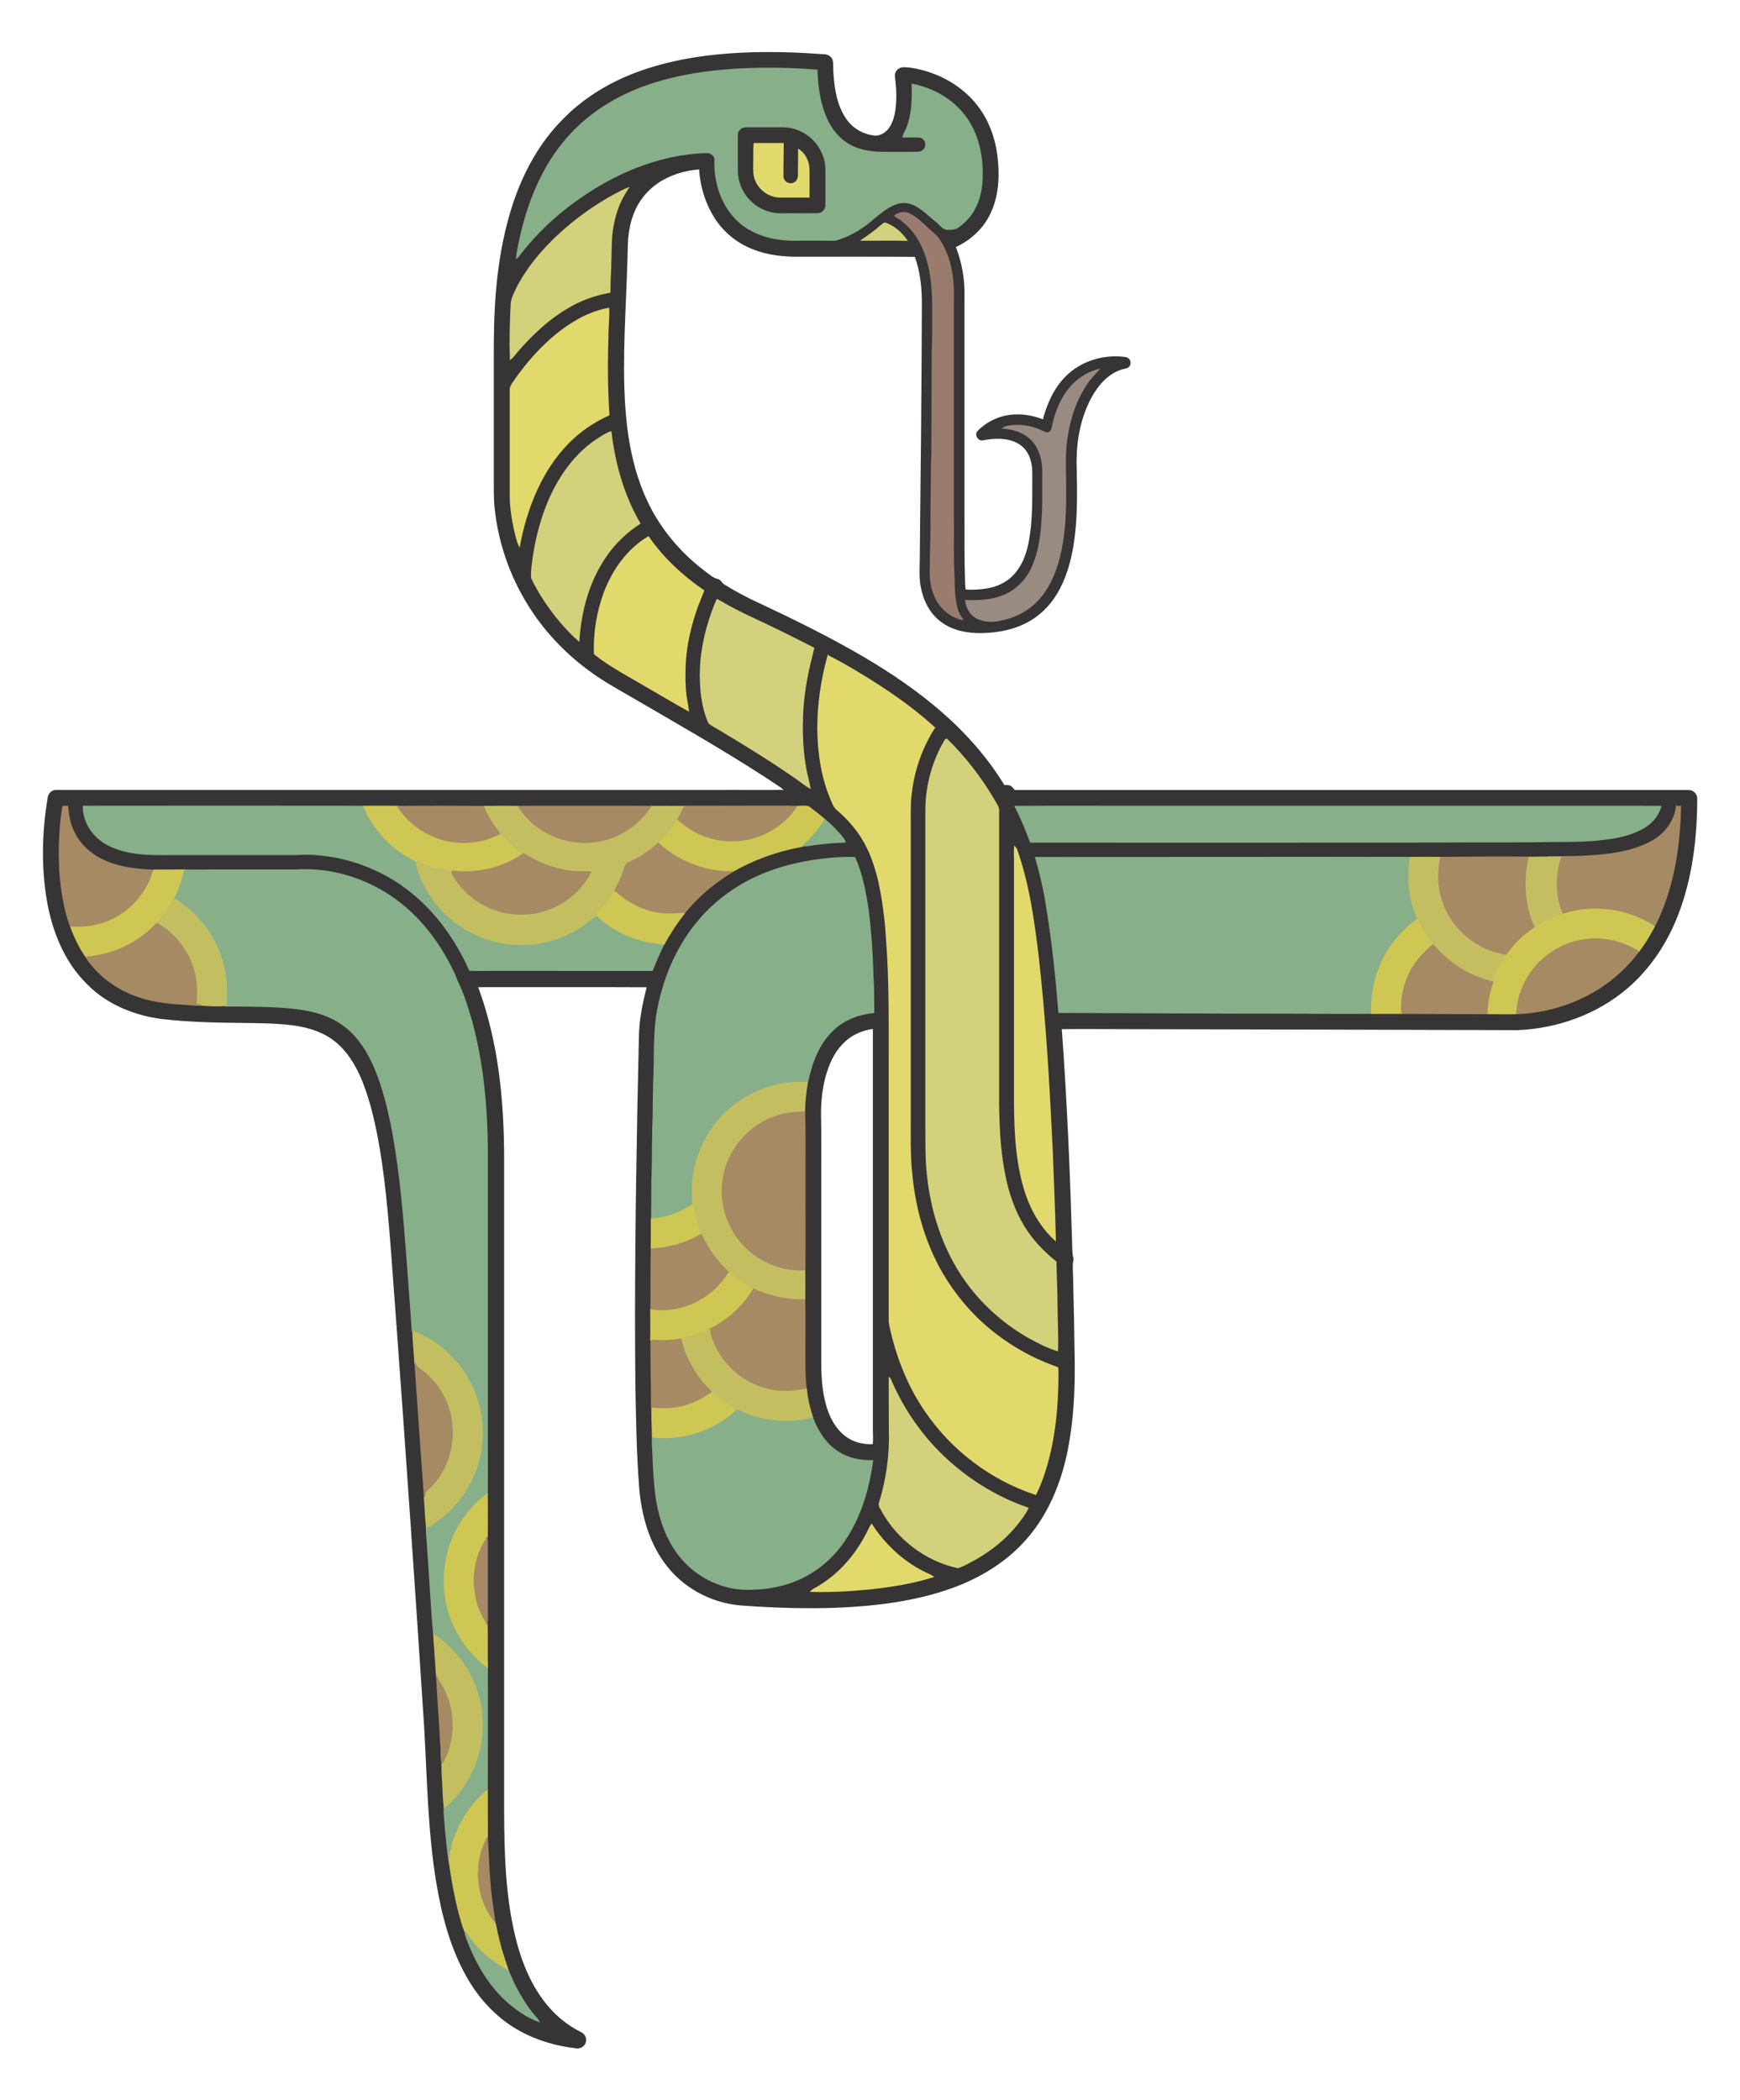 <svg xmlns="http://www.w3.org/2000/svg" version="1.1" id="Layer_1" x="0" y="0" viewBox="0 0 1395.8 1684.5" xml:space="preserve"><style>.st0{fill:#373435;stroke:#373435}.st1{fill:#87af89;stroke:#87af89}.st2{fill:#e1d96c;stroke:#e1d96c}.st3{fill:#d3d17b;stroke:#d3d17b}.st6{fill:#a68a63;stroke:#a68a63}.st7{fill:#cfc753;stroke:#cfc753}.st8{fill:#c3bf61;stroke:#c3bf61}</style><path class="st0" d="M514.2 57.2c28.7-10.1 59.3-13.9 89.6-14.8 18.9-.5 37.9.2 56.8 1.6 2.9-.1 6.1 1.5 6.9 4.5.7 3.5.2 7 .6 10.5.8 12.6 2.9 25.6 10.1 36.3 4.9 7.4 12.9 12.4 21.7 13.7 4.1 1 8.4-.8 11.4-3.5 4-3.8 5.9-9.2 7-14.5 1.8-9.7 1.4-19.6.1-29.4-.4-2.5.9-5.1 3-6.3 2.7-1.5 5.9-.7 8.9-.5 21.9 3.2 43 14.9 55.7 33.3 8.4 12.1 12.9 26.7 14.1 41.4 1.3 14.9 0 30.5-7.2 43.9-5.8 11-15.6 19.4-26.7 24.5 4.9 12.7 7.4 26.4 7 40.1v178.2c0 16.1-.1 32.1.4 48.2.2 3 0 6 .7 9 11.6.5 24.1-.5 33.9-7.4 9.9-6.9 15-18.7 17.3-30.2 3.6-18 3-36.5 3.1-54.8.1-6.7-.9-13.8-4.8-19.4-3.3-4.9-8.8-7.9-14.5-9.2-6.9-1.6-14-1-20.9.3-3.5.8-6.3-4-3.9-6.6 7.8-8.1 18.8-12.9 30-13.2 7.7-.3 15.3 1.3 22.4 4.1 3.4-12.5 8.6-24.9 17.8-34.2 12.2-12.8 30.9-18.4 48.3-15.9 2.7.4 4.3 3.7 3 6.1-1.4 2.5-4.6 2.2-6.9 3.1-10.9 3.6-18.7 12.9-24 22.6-9.3 17.2-12.6 37.2-11.9 56.6.4 18.7.7 37.5-1.7 56.2-1.8 13.9-5.1 27.8-11.6 40.3-5.3 10.2-13 19.2-22.9 25.2-11.6 7.2-25.5 10-39 10.3-11.7.3-24.1-2-33.5-9.4-8.8-6.8-13.8-17.5-15.6-28.4-1.1-6.4-.7-13-.6-19.4.7-68.3 1.5-136.5 1.7-204.8.1-13.4-1.1-27.2-5.8-39.8-30.9-.2-61.9-.1-92.8-.1-12.7.2-25.6-1.2-37.5-6-11.8-4.6-22.1-12.7-29.2-23.2-8.1-12-12.6-26.3-13.4-40.8-11.9.7-23.9 4.4-33.8 11.1-8.8 5.9-15.6 14.5-19.5 24.4-3.3 8.3-4.7 17.4-4.9 26.3-.7 37.6-3.8 75.2-2.8 112.8.9 30.7 4.8 62.1 17.7 90.3 10.3 22.9 26.9 42.8 46.9 58 3.4 2.4 6.5 5.7 10.8 6.6 2.3.6 3.1 3.2 5 4.3 9 5.6 18.4 10.6 28.1 15 28.5 13.4 56.8 27.3 83.9 43.2 21.9 12.9 43.1 27.3 62.3 44 19.5 17 36.9 36.6 50.4 58.8 1.7 0 3.5-.2 5.1.6 1.4.8 2.3 2.2 3.3 3.4h540.4c3.6-.3 7 2.8 6.8 6.5-.1 31.2-3.8 62.9-15 92.2-8.6 22.6-22.2 43.5-40.6 59.3-24.4 21-56.4 32.4-88.4 33.6-104.4-.3-208.9-.6-313.3-.8-17.5 0-35-.2-52.5 0 4.2 56.8 6.6 113.6 8.3 170.5.2 4.8-.1 9.7 1.2 14.4-1.1 4.7-.5 9.6-.4 14.4.6 22.5 1 45 1.3 67.5.3 23.7-.9 47.6-5.5 71-5.2 26.2-15.6 51.9-33.5 72-15.9 18-37.1 30.8-59.6 38.8-29.5 10.5-60.9 14.2-92 15.5-24.4.9-48.9.1-73.3-1.6-23.8-1-47.1-12.4-61.9-31.1-14.4-17.9-20.8-40.9-22.6-63.5-2.1-27.2-2.5-54.4-3-81.6-.8-74.5.2-149 1.6-223.5l1.2-55.3c.1-13.9 2.9-27.7 6.4-41.1-38.1-.2-76.2 0-114.3-.1-7.4.1-14.8-.1-22.2.1 16.4 44 21 91.5 21 138.1v522.4c.1 34.2 1 68.7 9.1 102.1 5.3 21.6 14.2 43.1 29.8 59.4 6.7 7 14.5 12.8 23.2 17.1 3.4 1.5 4.8 6.1 2.7 9.2-1.4 2.2-4.1 3.2-6.7 2.8-15.2-1.8-30.2-6-43.6-13.2-18.3-9.7-33-25.2-43.2-43-13.6-23.7-20.5-50.5-24.9-77.2-6.7-41.2-7.2-83-9.6-124.6-7.1-108.8-14.5-217.6-22.5-326.3-2.6-33-4.5-66.1-8-99.1-1.9-17.8-4.3-35.5-7.9-53-3-14.3-6.7-28.6-12.5-42.1-4.7-10.7-11.1-21.1-20.3-28.6-9.1-7.5-20.7-11.4-32.2-13.1-14.8-2.2-29.8-2.1-44.7-2.3-20.8-.2-41.7-.7-62.5-3.1-22.2-2.8-44.1-11.7-59.9-27.8-18.2-17.9-27.7-42-32-66.1-4.7-27.3-4.1-55.5.5-82.8.2-3.4 3.2-6.4 6.7-6.1h533.2c17.1-.1 34.3.2 51.4-.1-4.7-4-10.1-7-15.1-10.5-35.6-23.1-72.5-44-109.2-65.4-10.5-6.1-21.3-12-31.1-19.2-20.4-14.6-38-33.1-51.1-54.5-14.3-23.2-23.4-49.6-26.2-76.7-.9-7.9-.6-15.9-.7-23.8v-71.1c.1-18-.2-35.9.3-53.9 1-32.1 4.9-64.4 14.9-95 8.3-25.3 21.4-49.3 40.3-68.2 17.2-17.6 39-30.4 62.1-38.5m-.2 13.4c-22.4 8.5-43.2 22-59 40.2-19.2 22-30.7 49.7-37.1 77.8-1.3 6-2.8 11.9-3.3 18 3.1-2.9 5.2-6.6 8.1-9.7 16.4-19.5 36.5-35.7 58.4-48.6 25.9-15.1 55.2-25.2 85.3-26.2 3.4-.3 7.3 2.1 7.3 5.7-.8 18.7 5.8 38.4 20.3 50.8 11.4 9.7 26.7 13.5 41.4 13.8h32.4c3.6.2 6.8-1.5 10.1-2.7 7.6-3.2 14.6-7.6 20.9-12.9 4.7-3.9 9.5-7.9 14.8-11.1 3.8-2.2 8-3.8 12.5-3.5 4.8.2 9.1 2.5 12.9 5.2 4.4 3.2 8.2 7.1 12.6 10.4 2.7 2 4.6 5.6 8.3 5.9 3 .1 6.3.1 8.8-1.8 3.9-2.7 7.4-6.1 10.2-9.9 7-9.6 9.4-21.7 9-33.4.3-19-5.7-38.8-19.6-52.3-9.8-9.8-22.8-16.2-36.4-18.8.3 11.7.1 23.7-4.2 34.8-.9 2.5-2.6 4.7-3.2 7.3 4.3.1 8.6-.2 13 .1 2.9.2 5.4 3 5.3 5.9.3 3.4-2.7 6.3-6 6.4-7.4.2-14.9 0-22.3.1-9.8.1-19.9-.1-29-4.1-9.7-4-17.2-12.1-21.7-21.5-6-12.5-8-26.6-8.4-40.4-14.8-1.2-29.6-1.7-44.4-1.5-32.8.7-66.1 4.3-97 16m-20.9 85.5c-12.2 6.6-23.7 14.4-34.4 23.1-17.1 14.1-32.7 30.6-43.2 50.2-2.3 4.8-5.2 9.7-5.4 15.2-.7 14.4-1.1 28.9-.6 43.4 1.9-1.4 3.2-3.4 4.7-5.2 12.5-14.9 27.1-28.3 44.2-37.7 9.5-5.4 20.1-8.7 30.8-10.8 0-6.2.3-12.5.6-18.7.3-8.8.2-17.5.8-26.3.9-8.8 2.7-17.6 6.3-25.8 1.8-4.4 4.4-8.5 6.9-12.6-3.7 1.4-7.2 3.4-10.7 5.2m224.7 17.1c10.3 5.7 18.1 15.2 22.6 26 6.9 16 7.9 33.8 7.8 51.1 0 10.5.1 21.1-.4 31.6 0 27.3-.4 54.6-.3 82-.6 10.3-.4 20.6-.5 30.9-.2 9.3-.1 18.7-.2 28 .1 10.5-.7 21.1-.5 31.6-.4 7.8.2 15.8 3.3 23 3.8 9.5 12.3 17.3 22.3 19.5-1.5-2.9-3.5-5.6-4.3-8.8-2.3-8.4-2.4-17.2-2.5-25.8-.9-15.8-.3-31.6-.5-47.4V238.8c.4-15.8-2.2-32.4-10.9-45.9-2.3-3.8-6.1-6.4-9.2-9.4-4.8-4.4-9.4-9.2-15.4-12-3.6-1.8-8.2-1-11.3 1.7m-10.9 7.7c-4.8 4.3-10.1 8-15.5 11.6 12 .1 23.9-.1 35.9.1-4.2-5.9-9.9-10.9-16.6-13.5-1.6-.7-2.6 1.1-3.8 1.8m-242 74.9c-20.6 11.3-37.2 28.7-50.7 47.7-1.6 2.8-4.3 5.2-4.8 8.5-.1 27.8 0 55.6 0 83.4-.1 9.5 1.1 19 3.1 28.3 1.2 4.8 1.9 9.8 4.1 14.3 5.7-30.2 17.5-60.4 39.3-82.6 9.3-9.4 20.4-17 32.5-22.4-1.4-20.8-1.5-41.7-.8-62.5-.1-7.6 1-15.3.6-22.9-8.2 1.3-16 4.3-23.3 8.2m392.3 56.7c-7 8.8-10.9 19.7-13.2 30.6-.3 1.5-1 2.9-2.4 3.6-1.7 1.2-3.6 0-5.2-.7-7.5-3.7-16-5.4-24.4-4.6-2.5.3-5.2.5-7.3 1.9 7.3.5 14.8 2.5 20.5 7.3 8.8 7 11.6 19 11.3 29.7-.2 10.8.3 21.7-.4 32.5-.7 14.9-2.4 30.1-8.9 43.7-4.8 9.9-13.3 18-23.7 21.7-9.2 3.5-19.2 3.8-28.9 3.5.6 5.4 3.4 10.5 8 13.5 5.7 3 12.5 3.7 18.7 2.3 11.4-1.9 22.4-7.2 30.4-15.6 8.4-8.6 13.6-19.8 16.9-31.2 5-17.7 6-36.3 6.1-54.6.2-15.3-1.4-30.8 1.2-46 2.3-15 7.1-29.8 15.8-42.4 2.7-4.2 6.2-7.6 9.5-11.3-9.5 2.5-18 8.3-24 16.1m-375.6 38.3c-9.6 5.9-17.9 13.7-24.8 22.6-16.4 21.2-24.9 47.4-29 73.7-.6 5.5-1.7 11-1.3 16.5 3.1 6.9 7.1 13.3 11.2 19.6 7.6 11.2 16.4 21.8 26.6 30.8 1.6-24 8-48.2 21.9-68 7.2-10.4 16.5-19.2 27-26.1-13.1-22.4-20.1-47.8-23.2-73.4-3 .9-5.7 2.6-8.4 4.3m3.2 124.6c-5.8 15.7-8.5 32.5-7.9 49.2 12.9 10.3 27.6 17.8 41.8 26.2 11.2 6.4 22.2 13.1 33.5 19.3-.3-2.7-.8-5.3-1.3-7.9-1.4-7.4-1.5-14.9-1.5-22.4-.1-17 3.4-33.8 8.8-49.8 1.8-5.5 4.2-10.7 6.2-16.1-17-11.8-32.5-26.1-44.3-43.1-16.6 9.9-28.5 26.6-35.3 44.6m90.4 5.6c-8.6 20.3-14.1 42.3-13.4 64.5.5 11.7 2 23.6 6.8 34.3 3.3 2.6 7.1 4.3 10.6 6.6 19.7 11.7 39.2 23.8 58 36.9 4.2 2.8 8 6.1 12.4 8.6-1-5.9-2.9-11.5-3.7-17.4-2.6-14.7-2.8-29.7-2.1-44.5.5-8.9 1.9-17.8 3.4-26.7 1.3-7.9 3.6-15.7 5.4-23.5-9.2-4.8-18.5-9.4-27.9-14-12.4-6.1-25.1-11.6-37.3-18.1-4.1-2.1-8-4.6-12.2-6.7m89.1 45.1c-5.3 18.9-8.2 38.5-8.3 58.2.2 19.1 2.9 38.4 10.3 56.1 1.5 3.2 2.5 6.8 5.3 9.1 7.3 6.4 14 13.5 19.2 21.7 6.8 10.6 11 22.6 13.9 34.7 3.4 15.3 5.4 31 6.4 46.6 2.8 34.9 2.1 69.9 2.2 104.9v201.9c.4 4.5 1.7 8.9 2.7 13.4 5.3 21 14 41.3 26.3 59.2 21.1 31 52.7 55 88.4 66.7 6-12.3 9.8-25.5 12.6-38.8 4-19.8 5.3-40.1 5.2-60.2-.1-1 .3-2.7-1.1-2.9-23.9-8.3-45.8-22-64-39.6-14.3-14-26.1-30.6-34.6-48.8-9.8-20.8-15.4-43.4-17.5-66.2-1.8-15.5-1.2-31.1-1.3-46.6V659.8c0-8.5-.1-17 1.1-25.5 2.3-17.9 8.6-35.4 18.4-50.6-16.8-15.2-35.5-28.3-54.7-40.2-10-6-20-12.1-30.5-17.4m93.4 68.5c-9.5 16.2-14.6 34.9-14.9 53.7v250.8c.1 14.8-.4 29.8 1.4 44.5 3.5 32.3 14.7 64.2 35 89.8 12.6 16 28.4 29.4 46 39.4 7.4 4 15 8.1 23.1 10.5.3-12.8-.4-25.6-.5-38.4 0-10.9-.7-21.8-.8-32.7-8.7-7.1-16.7-15.1-23.1-24.4-7.9-11.5-13.1-24.7-16.4-38.2-6.1-25.5-6.7-51.8-6.5-77.9v-222c-.2-3.3-2.7-5.8-4-8.6-10.2-17.5-22.7-33.5-37.1-47.7-.9-1.1-1.7.5-2.2 1.2M50.5 646.9c-2.8 17.1-3.3 34.4-2.5 51.7 1.2 15.4 3.5 30.9 9 45.4 3.1 8.4 7 16.5 12.2 23.9 10.1 15.3 25.9 26.5 43.3 32 12.3 4.1 25.2 5.1 38 5.9 3.5.2 7.1.8 10.7.4 6.7.5 13.4.9 20.1.4v.6c7.2 0 14.4 0 21.6.1 17.3.5 34.8.6 51.6 5.2 11.8 3.2 22.7 9.6 30.8 18.8 8.3 9.3 13.9 20.5 18.2 32.1 5.5 14.9 9.1 30.5 12 46.1 6.1 33.7 8.8 67.9 11.4 102 1.3 18.8 2.9 37.6 4.1 56.5l.4.2c0 8.6 1.3 17.2 1.6 25.8 2.5 35.7 5 71.5 7.6 107.2.6 8.1 1 16.3 1.7 24.4 0 5.5.8 11 1 16.5 1.8 23.2 2.8 46.4 4.9 69.6-.1 5.6.8 11.1.9 16.6.6 5.5.6 11 1.2 16.4.9 17.8 2.5 35.7 3.2 53.5.8 5.5-.1 11.1 1.1 16.5-.1 5.9.3 11.9.7 17.8.2 5.8.5 11.6 1.2 17.4-.3 5.7.6 11.4 1 17.1.9 9.3 1.6 18.7 3.2 28 1.7 13.4 4.2 26.8 7.7 39.9 1.5 5.1 2.6 10.4 4.9 15.2.4 2.9 1.6 5.6 2.6 8.3 6.7 17 16.1 33.3 29.6 45.8 7.9 7.1 16.8 13.6 26.8 17.3-1.2-2-2.8-3.6-4.3-5.4-5.5-6.7-10.2-14-14.1-21.8-2.4-4.3-3.9-9-6.2-13.3-2.7-8-5.5-16-7.4-24.2-1.5-5.2-2.1-10.6-3.6-15.7-.2-4.3-1.3-8.5-1.7-12.7-2.7-18.1-3.1-36.3-4.1-54.5 0-12.4-.1-24.9-.1-37.3.1-33 0-66 .1-99-.2-11.6.1-23.3-.2-34.9.5-3.2.3-6.5.3-9.7v-46c-.1-4.6.3-9.3-.3-13.9.1-11.5.1-22.9 0-34.4.2-13.1 0-26.2.1-39.4V922.9c-.3-34.4-3.4-69.1-12.3-102.5-3.2-11.5-6.7-23.1-12.1-33.8-1.4-4.5-3.7-8.7-5.9-12.9-10.4-20.1-24.8-38.3-43.1-51.7-22.9-16.8-51.7-25.9-80.2-24-29.7.1-59.4-.1-89.1.1-8.3.1-16.6 0-24.9.1-12.3-.6-24.9-1.8-36.5-6.3-12-4.5-22.8-13.3-28.1-25.2-3-6.2-4-13-4.6-19.7-1.1-.2-2.3-.2-3.5-.1m16.4-.1c-.2 13.7 9.3 26.2 21.6 31.7 14.5 6.9 31 7.1 46.7 6.9h102.1c7.1-.5 14.2-.4 21.3.5 25.5 2.8 50.2 12.9 70.3 28.8 21.1 16.6 37 39.1 47.9 63.5 7.6.3 15.2 0 22.8.1h123.6c2.9-7.2 5.9-14.3 9.4-21.2 4.6-8.6 9.9-16.7 16-24.3 4-4.5 7.8-9.1 12.2-13.2 8-7.8 17-14.3 26.4-20.2 16.9-9.8 35.5-16.5 54.7-20.1.8-.3 1.9-.2 2.6-.8 3.3.1 6.5-.7 9.8-1.1 7.8-1 15.7-1.8 23.6-1.9-.9-2.6-3-4.5-4.7-6.7-3.6-3.9-7.3-7.9-11.5-11.1-4.2-3.7-8.5-7-13-10.3-2.8-1-5.9-.4-8.8-.3-9.4-.3-18.8-.1-28.2-.2-20.8 0-41.7-.1-62.5.1-9.1 0-18.2-.1-27.3 0-18.7-.2-37.4 0-56.1-.1-16.6.1-33.1-.1-49.7.1-9.1-.1-18.2-.1-27.3 0-23.2-.1-46.5-.2-69.7 0-9.1-.1-18.2-.1-27.3 0-74.9-.3-149.9-.2-224.9-.2m747.5.1c4.8 9.2 8.6 18.8 12.3 28.4H1111c22.8-.1 45.5.1 68.3-.2 22.5-.1 45 .2 67.5-.3 12.7 0 25.5 0 38.1-1.5 11.2-1.3 22.7-3.4 32.7-8.9 6.8-3.7 12.5-9.9 14.6-17.6-21.8-.2-43.5 0-65.3-.1H924.2c-36.6.2-73.2-.1-109.8.2m530.5.1c-1.5 12.4-10.1 23.1-21 28.8-15.8 8.3-33.9 10.2-51.4 11.1-10.5.9-21 .1-31.5.8-4.8 0-9.5-.1-14.3.1-23.7-.2-47.3-.1-71 .2-8.2-.1-16.3-.1-24.5 0-31.9-.1-63.8 0-95.6 0-68.3 0-136.5-.1-204.8.1 4 13.7 7.1 27.6 9.3 41.6 4.4 27.3 7.3 54.9 9.5 82.5 61 .2 122 .6 183.1.6 22.5 0 45.1.3 67.6.1 8.1-.1 16.2.1 24.2 0 22.7.1 45.5.1 68.3.2 7.9 0 15.9.2 23.8 0 14.9-.3 29.8-3.6 43.7-9 21.3-8.2 40.4-22.3 54-40.7 4.8-6.3 9-13.1 12.6-20.1 1.4-2.4 2.5-5 3.7-7.5 12.4-27.8 16.9-58.6 17.4-88.8-1-.1-2.1-.1-3.1 0M814 679.4c-.3 2.8-.2 5.6-.2 8.4v166.7c.2 25.6-.9 51.3 3 76.7 2.3 14.7 6 29.4 13.3 42.5 4.4 7.7 9.8 14.9 16.3 20.9-.5-24-1.6-48-2.5-72-2.4-52.1-5.4-104.1-11.3-155.9-3.5-28.8-7.5-57.7-17.2-85.2-.1-.8-.6-1.6-1.4-2.1m-149.2 9.3c-16.9 1.6-33.7 5.1-49.5 11.4-20.1 7.7-38.5 20.1-52.8 36.3-18.2 20.4-29.6 46.3-34.7 73-3.5 17.5-2.6 35.4-3.1 53.2-.6 7.9-.3 15.8-.6 23.7.1 8.9-.7 17.7-.5 26.6-.3 11.2 0 22.5-.6 33.7 0 10.5-.2 21-.2 31.5 0 8-.1 16-.1 23.9-.5 16.3 0 32.6-.3 48.9-.2 8.1.1 16.1-.1 24.2l.5.1c-.5 3.1-.3 6.2-.3 9.4 0 8.6-.1 17.3.3 25.9.2 7.6-.1 15.3.4 22.9 0 6.8.4 13.6.5 20.3-.2 6.9.7 13.8.7 20.7.8 12.5 1.3 25 4.3 37.2 3.2 13.9 9 27.5 18.4 38.4 13.7 16.2 35 25.9 56.2 24.8 10.2-.2 20.4-1.8 30.1-5 17.9-5.8 33.5-18 44-33.6 13.1-19 19.8-41.7 22.8-64.4-10 .3-20.2-1.9-28.5-7.6-9.4-6.2-15.5-16.2-19.5-26.5-2.5-7.5-4.4-15.3-5.2-23.2-.7-6.8-1.2-13.7-1.1-20.6-.1-17 .2-34-.1-51 .1-8.1.1-16.2 0-24.2.3-24.5 0-49 .1-73.5-.1-17.7.3-35.4-.3-53.1.1-8 .9-15.9 2.3-23.7 3.2-15.4 8.8-31.1 20.5-42.1 8.7-8.6 20.6-13 32.6-14.1 0-9.8 0-19.6-.6-29.3-.4-17.3-1.6-34.6-3.7-51.8-2-14.7-4.8-29.5-10.9-43.1-7.2-.4-14.1 0-21 .7m20 141.2c-9.1 5.1-15.7 13.9-19.6 23.5-5.2 12.6-7.1 26.4-7.1 39.9.4 15.8.1 31.6.2 47.4v153.8c.1 13.1 1.2 26.4 5.9 38.7 3.2 8.4 8.5 16.3 16.3 21 6 3.7 13.2 5 20.1 4.7.4-4 .2-8 .1-12V824.8c-5.5.6-11 2.4-15.9 5.1m28.6 275.4v41c.7 20-2 40.1-7.9 59.2-.8 2.2 1 4.2 1.8 6.2 12.6 23 35.4 40.3 61.1 45.8 5.2-1.8 10-4.6 14.8-7.3 12.4-7.2 23.7-16.4 32.7-27.6 3-4.1 6.6-8 8.5-12.8-26.9-9.3-51.4-25.1-71.5-45.2-15.7-15.9-28.4-34.7-37.5-55.1-.6-1.5-.8-3.2-2-4.2M694.9 1231c-8.7 16.5-21.3 31.2-37.2 41-2.2 1.6-5 2.4-6.9 4.4 15.8.4 31.7-.6 47.5-2 16.9-1.9 33.9-4.5 50.2-9.7-2.4-1.6-5.2-2.5-7.7-3.9-17-8.6-31.2-22-41.5-37.9-1.8 2.5-2.8 5.4-4.4 8.1z"/><path class="st1" d="M514 70.6c30.8-11.7 64.1-15.3 96.9-15.8 14.8-.2 29.6.4 44.4 1.5.4 13.8 2.4 27.8 8.4 40.4 4.4 9.4 12 17.5 21.7 21.5 9.1 4 19.2 4.2 29 4.1 7.4-.1 14.9.1 22.3-.1 3.3-.1 6.3-3.1 6-6.4.1-2.9-2.3-5.7-5.3-5.9-4.3-.3-8.6 0-13-.1.6-2.6 2.3-4.8 3.2-7.3 4.3-11.1 4.5-23.1 4.2-34.8 13.6 2.6 26.6 9 36.4 18.8 13.9 13.5 19.8 33.3 19.6 52.3.4 11.6-2.1 23.8-9 33.4-2.8 3.9-6.3 7.2-10.2 9.9-2.5 1.8-5.8 1.9-8.8 1.8-3.7-.3-5.6-3.9-8.3-5.9-4.3-3.3-8.1-7.2-12.6-10.4-3.8-2.7-8.1-5.1-12.9-5.2-4.4-.3-8.7 1.4-12.5 3.5-5.3 3.1-10.1 7.1-14.8 11.1-6.3 5.3-13.3 9.8-20.9 12.9-3.3 1.2-6.5 2.9-10.1 2.7-10.8-.1-21.6 0-32.4 0-14.7-.3-29.9-4.1-41.4-13.8-14.5-12.3-21.1-32.1-20.3-50.8 0-3.7-3.9-6-7.3-5.7-30.1 1-59.4 11-85.3 26.2-21.9 12.9-42 29.1-58.4 48.6-2.9 3.1-5 6.8-8.1 9.7.5-6.1 2.1-12.1 3.3-18 6.5-28.2 17.9-55.9 37.1-77.8 15.9-18.4 36.7-31.8 59.1-40.4m82.1 32.4c-2.3.9-4 3.1-3.9 5.6-.1 9.6 0 19.2 0 28.7.1 12.3 7.6 24.1 18.6 29.6 5.1 2.7 11 3.8 16.7 3.7 9.3-.1 18.7.1 28-.1 3.2.1 6-2.7 5.9-5.9.1-9.6 0-19.2 0-28.7 0-13.3-8.9-25.9-21.2-30.8-4.3-1.8-8.9-2.6-13.6-2.5H600c-1.2.1-2.6 0-3.9.4z"/><path class="st0" d="M596.1 103c1.3-.4 2.7-.4 4.1-.4h26.6c4.6-.1 9.3.7 13.6 2.5 12.3 4.9 21.2 17.5 21.2 30.8 0 9.6.1 19.2 0 28.7.1 3.2-2.8 6-5.9 5.9-9.3.1-18.7 0-28 .1-5.8.1-11.6-1-16.7-3.7-11-5.5-18.5-17.3-18.6-29.6 0-9.6-.1-19.2 0-28.7-.3-2.5 1.4-4.7 3.7-5.6m8.9 12.2c-.4 5.7-.1 11.4-.2 17.2 0 4-.3 8.2 1.4 12 3 8 11.2 13.9 19.9 13.7H649c.1-7.1 0-14.3 0-21.4 0-6.3-2.9-13-8.2-16.5-.1 6.5-.1 13-.1 19.4.2 2.7-.6 5.7-3.2 7.1-3.7 2.4-9.4-.4-9.4-4.9-.1-8.8.2-17.7.2-26.5-7.9-.1-15.6-.1-23.3-.1z"/><path class="st2" d="M605 115.2h23.2c0 8.8-.3 17.7-.2 26.5.1 4.5 5.7 7.3 9.4 4.9 2.6-1.3 3.3-4.4 3.2-7.1.1-6.5.1-13 .1-19.4 5.4 3.5 8.3 10.2 8.2 16.5 0 7.1.1 14.3 0 21.4H626c-8.6.1-16.8-5.7-19.9-13.7-1.6-3.8-1.4-8-1.4-12 .2-5.7-.1-11.4.3-17.1z"/><path class="st3" d="M493.1 156.1c3.5-1.8 7-3.8 10.7-5.2-2.5 4.1-5.1 8.1-6.9 12.6-3.5 8.2-5.4 17-6.3 25.8-.6 8.7-.5 17.5-.8 26.3-.4 6.2-.6 12.4-.6 18.7-10.7 2.1-21.2 5.4-30.8 10.8-17.1 9.4-31.6 22.9-44.2 37.7-1.5 1.8-2.8 3.8-4.7 5.2-.5-14.5-.1-28.9.6-43.4.2-5.5 3.1-10.4 5.4-15.2 10.5-19.6 26.1-36.1 43.2-50.2 10.7-8.7 22.3-16.5 34.4-23.1z"/><path d="M717.8 173.2c3-2.7 7.7-3.5 11.4-1.7 6 2.7 10.6 7.6 15.4 12 3.2 3 6.9 5.6 9.2 9.4 8.8 13.5 11.3 30.1 10.9 45.9v176.1c.2 15.8-.4 31.6.5 47.4.1 8.6.3 17.4 2.5 25.8.8 3.2 2.7 6 4.3 8.8-10.1-2.2-18.6-9.9-22.3-19.5-3.2-7.2-3.7-15.2-3.3-23-.2-10.5.6-21.1.5-31.6 0-9.3 0-18.7.2-28 .2-10.3-.1-20.6.5-30.9 0-27.3.3-54.6.3-82 .5-10.5.4-21.1.4-31.6.1-17.2-.9-35-7.8-51.1-4.6-10.8-12.4-20.3-22.7-26z" fill="#997c6e" stroke="#997c6e"/><path class="st3" d="M706.9 180.9c1.2-.7 2.2-2.5 3.8-1.7 6.8 2.6 12.5 7.6 16.6 13.5-12-.3-23.9 0-35.9-.1 5.4-3.7 10.7-7.4 15.5-11.7z"/><path class="st2" d="M464.9 255.8c7.3-3.9 15.2-6.9 23.3-8.4.4 7.6-.7 15.3-.6 22.9-.7 20.8-.6 41.7.8 62.5-12.1 5.4-23.2 13-32.5 22.4-21.8 22.3-33.6 52.4-39.3 82.6-2.1-4.5-2.9-9.5-4.1-14.3-2-9.3-3.3-18.8-3.1-28.3v-83.4c.5-3.3 3.2-5.7 4.8-8.5 13.5-18.8 30.1-36.2 50.7-47.5z"/><path d="M857.2 312.5c6-7.8 14.5-13.6 24.1-16-3.3 3.7-6.8 7.1-9.5 11.3-8.6 12.6-13.5 27.4-15.8 42.4-2.5 15.2-1 30.6-1.2 46 0 18.3-1 36.9-6.1 54.6-3.3 11.4-8.5 22.6-16.9 31.2-8 8.4-19 13.7-30.4 15.6-6.3 1.4-13 .8-18.7-2.3-4.6-3-7.4-8.2-8-13.5 9.7.3 19.7 0 28.9-3.5 10.4-3.7 18.9-11.8 23.7-21.7 6.5-13.6 8.3-28.8 8.9-43.7.7-10.8.2-21.7.4-32.5.3-10.8-2.5-22.7-11.3-29.7-5.7-4.7-13.2-6.8-20.5-7.3 2.1-1.5 4.8-1.7 7.3-1.9 8.3-.8 16.9.9 24.4 4.6 1.6.7 3.5 1.9 5.2.7 1.4-.7 2.1-2.1 2.4-3.6 2.2-11.1 6.1-21.9 13.1-30.7z" fill="#998a82" stroke="#998a82"/><path class="st3" d="M481.6 350.8c2.7-1.7 5.4-3.3 8.4-4.4 3.1 25.6 10.1 51 23.2 73.4-10.5 6.9-19.9 15.7-27 26.1-13.9 19.9-20.4 44.1-21.9 68-10.2-9-18.9-19.6-26.6-30.8-4.1-6.3-8.1-12.8-11.2-19.6-.4-5.5.7-11 1.3-16.5 4-26.2 12.5-52.5 29-73.7 6.8-8.8 15.2-16.6 24.8-22.5z"/><path class="st2" d="M484.8 475.4c6.8-18 18.6-34.8 35.3-44.7 11.8 17.1 27.3 31.4 44.3 43.1-2 5.4-4.4 10.6-6.2 16.1-5.4 16-8.9 32.9-8.8 49.8-.1 7.5.1 15 1.5 22.4.5 2.6 1 5.3 1.3 7.9-11.3-6.2-22.3-12.9-33.5-19.3-14.1-8.4-28.9-15.9-41.8-26.2-.6-16.6 2.1-33.4 7.9-49.1z"/><path class="st3" d="M575.2 481c4.2 2.1 8.1 4.7 12.3 6.8 12.2 6.5 24.9 11.9 37.3 18.1 9.3 4.6 18.7 9.2 27.9 14-1.8 7.8-4 15.6-5.4 23.5-1.6 8.8-2.9 17.7-3.4 26.7-.7 14.9-.5 29.8 2.1 44.5.8 5.9 2.7 11.6 3.7 17.4-4.4-2.5-8.2-5.9-12.4-8.6-18.8-13.1-38.3-25.1-58-36.9-3.5-2.3-7.4-4-10.6-6.6-4.8-10.7-6.4-22.6-6.8-34.3-.7-22.3 4.7-44.3 13.3-64.6z"/><path class="st2" d="M664.3 526.1c10.5 5.2 20.6 11.3 30.6 17.4 19.3 11.9 37.9 24.9 54.7 40.2-9.8 15.2-16.1 32.7-18.4 50.6-1.3 8.4-1.1 17-1.1 25.5v235.7c.1 15.5-.5 31.2 1.3 46.6 2.1 22.8 7.8 45.4 17.5 66.2 8.5 18.1 20.3 34.7 34.6 48.8 18.1 17.6 40.1 31.3 64 39.6 1.4.2 1 1.9 1.1 2.9.1 20.2-1.2 40.4-5.2 60.2-2.8 13.3-6.6 26.6-12.6 38.8-35.7-11.7-67.2-35.6-88.4-66.7-12.3-17.9-20.9-38.2-26.3-59.2-1-4.4-2.4-8.8-2.7-13.4V857.4c-.1-35 .5-70-2.2-104.9-1-15.7-3-31.3-6.4-46.6-3-12.2-7.1-24.2-13.9-34.7-5.2-8.2-11.9-15.3-19.2-21.7-2.9-2.3-3.9-5.9-5.3-9.1-7.4-17.7-10.1-37-10.3-56.1 0-19.6 2.9-39.3 8.2-58.2z"/><path class="st3" d="M757.7 594.6c.4-.7 1.2-2.3 2.2-1.2 14.4 14.2 26.9 30.3 37.1 47.7 1.4 2.8 3.8 5.4 4 8.6v222c-.2 26.1.4 52.4 6.5 77.9 3.3 13.5 8.5 26.7 16.4 38.2 6.3 9.3 14.3 17.3 23.1 24.4.1 10.9.8 21.8.8 32.7.1 12.8.8 25.6.5 38.4-8.1-2.4-15.7-6.5-23.1-10.5-17.7-10.1-33.4-23.5-46-39.4-20.3-25.6-31.5-57.5-35-89.8-1.8-14.8-1.3-29.7-1.4-44.5V648.3c.3-18.8 5.5-37.5 14.9-53.7z"/><path class="st6" d="M50.5 646.9h3.7c.6 6.7 1.6 13.6 4.6 19.7 5.3 11.9 16 20.6 28.1 25.2 11.6 4.6 24.1 5.7 36.5 6.3-5.8 22.2-25 40-47.4 44.6-6.2 1.5-12.7 1.4-19 1.3-5.5-14.5-7.8-30-9-45.4-.8-17.3-.3-34.7 2.5-51.7z"/><path class="st1" d="M66.9 646.8c75-.1 149.9-.1 224.9 0 8.1 19 23.2 34.8 41.7 43.8 2 10.8 7.1 20.8 13.3 29.8 13.8 19.7 36.2 33.2 60.1 36.1 20.7 2.7 42.4-2.3 59.7-14 4.1-2.7 7.7-6.1 11.7-8.9 6.9 7.3 15.8 12.5 24.9 16.6 9.3 4.1 19.3 6.4 29.4 6.9-3.5 6.9-6.5 14.1-9.4 21.2H399.6c-7.6-.1-15.2.2-22.8-.1-10.9-24.4-26.8-46.9-47.9-63.5-20.1-15.9-44.8-26-70.3-28.8-7-.9-14.2-1-21.3-.5H135.2c-15.7.2-32.2 0-46.7-6.9-12.3-5.4-21.7-17.9-21.6-31.7z"/><path class="st7" d="M291.9 646.8c9.1 0 18.2-.1 27.3 0 6.4 9.8 15.5 17.9 26.2 22.8 13.8 6.6 30 7.7 44.7 3.4 4.1-1.1 7.9-3 11.8-4.7 5.4 6.2 11.3 12 18.2 16.6-16.4 11.5-37.3 16.2-57.1 14-7-1-14-2.2-20.6-4.8-2.9-1.2-5.8-2.4-8.8-3.5-18.6-8.9-33.7-24.8-41.7-43.8z"/><path class="st6" d="M319.1 646.9c23.2-.2 46.5-.1 69.7 0 3.1 7.8 8 14.8 13 21.5-3.9 1.6-7.7 3.5-11.8 4.7-14.6 4.3-30.9 3.2-44.7-3.4-10.6-4.9-19.8-13-26.2-22.8z"/><path class="st8" d="M388.8 646.9c9.1-.1 18.2-.1 27.3 0 12.8 20.7 38.7 31.9 62.6 28 17.5-2.6 33.6-13.1 43.2-28 9.1-.1 18.2 0 27.3 0-1.9 3.8-3.8 7.6-5.8 11.4-4.1 6.8-9 13.2-15.1 18.3-7.3 6.4-15.3 12-24.2 15.8-1.7.5-2.2 2.3-2.7 3.9-1.7 5.4-3.8 10.7-6.6 15.6-.7 1.2-1.1 2.5-1.3 3.8-4.8 6.2-9.3 12.8-15 18.2-4 2.9-7.6 6.2-11.7 8.9-17.3 11.7-39 16.8-59.7 14-23.9-2.9-46.3-16.4-60.1-36.1-6.2-9-11.3-19-13.3-29.8 2.9 1.1 5.8 2.3 8.8 3.5 6.6 2.6 13.6 3.8 20.6 4.8-.5 2.3 1.4 4.1 2.4 6 7.4 11.1 18.3 19.9 30.9 24.5 9.9 3.7 20.7 4.6 31.1 3.3 14.6-2.1 28.4-9.6 38.2-20.7 3.2-3.8 6.4-7.8 8.3-12.5-6.4-.1-12.9.1-19.3-1.1-7.9-1.3-15.7-3.7-22.9-7.2-4-1.8-7.6-4.2-11.5-6.2-6.9-4.5-12.8-10.4-18.2-16.6-5.3-7.1-10.2-14-13.3-21.8z"/><path class="st6" d="M416.1 646.9c16.6-.2 33.1 0 49.7-.1 18.7.1 37.4-.1 56.1.1-9.6 14.8-25.7 25.4-43.2 28-23.9 3.9-49.8-7.3-62.6-28zM549.2 646.8c20.8-.1 41.7 0 62.5-.1 9.4.1 18.8-.2 28.2.2-5.6 9.3-14.2 16.6-23.7 21.6-14.5 7.6-32.1 9.1-47.7 4.2-9.4-2.8-17.9-8-25.1-14.6 2-3.7 3.9-7.5 5.8-11.3z"/><path class="st7" d="M639.9 646.9c2.9 0 6-.6 8.8.3 4.4 3.3 8.8 6.7 13 10.3-4.4 7.9-10.8 14.5-17.2 20.8-.7.6-1.7.6-2.6.8-19.2 3.6-37.8 10.3-54.7 20.1-11.9.5-23.8-2.3-34.7-7-8.9-3.9-17.3-9.1-24.3-15.9 6.1-5.1 11-11.5 15.1-18.3 7.2 6.5 15.7 11.8 25.1 14.6 15.6 4.9 33.2 3.3 47.7-4.2 9.6-4.9 18.2-12.2 23.8-21.5z"/><path class="st1" d="M814.4 646.9c36.6-.3 73.2 0 109.8-.1h342.7c21.8.1 43.5-.1 65.3.1-2.1 7.6-7.7 13.9-14.6 17.6-10 5.5-21.5 7.7-32.7 8.9-12.7 1.5-25.4 1.5-38.1 1.5-22.5.5-45 .2-67.5.3-22.8.3-45.5.1-68.3.2-94.8 0-189.5.1-284.3 0-3.6-9.7-7.5-19.3-12.3-28.5z"/><path class="st6" d="M1344.9 647c1-.1 2.1-.1 3.1-.1-.5 30.3-5 61-17.4 88.8-1.2 2.5-2.3 5.1-3.7 7.5-21.1-14-48.9-17.7-73-9.8-2-2-2.6-4.9-3.4-7.6-3.5-12.4-3-25.8 1.1-38.1-3.6-.1-7.1 0-10.7-.2 10.5-.7 21 .1 31.5-.8 17.5-.9 35.6-2.9 51.4-11.1 11-5.5 19.6-16.2 21.1-28.6z"/><path class="st1" d="M661.7 657.6c4.3 3.2 7.9 7.2 11.5 11.1 1.7 2.1 3.8 4 4.7 6.7-7.9.2-15.8.9-23.6 1.9-3.3.4-6.5 1.2-9.8 1.1 6.4-6.3 12.7-12.9 17.2-20.8z"/><path class="st6" d="M504 692.2c8.9-3.8 16.9-9.4 24.2-15.8 6.9 6.8 15.4 12 24.3 15.9 10.9 4.6 22.8 7.4 34.7 7-9.4 5.9-18.4 12.5-26.4 20.2-4.4 4.1-8.2 8.7-12.2 13.2-7.5.3-15 1-22.4-.5-12.3-2.1-23.6-8.5-32.9-16.8.2-1.3.6-2.6 1.3-3.8 2.8-4.9 5-10.2 6.6-15.6.6-1.4 1.1-3.2 2.8-3.8z"/><path class="st2" d="M814 679.4c.7.6 1.2 1.3 1.5 2.2 9.7 27.4 13.7 56.4 17.2 85.2 5.9 51.8 8.8 103.9 11.3 155.9.9 24 2 48 2.5 72-6.6-6-12-13.2-16.3-20.9-7.3-13.1-11-27.8-13.3-42.5-3.9-25.4-2.8-51.1-3-76.7V687.9c-.1-2.9-.2-5.7.1-8.5z"/><path class="st6" d="M420 684.9c3.9 2 7.5 4.4 11.5 6.2 7.3 3.5 15 5.9 22.9 7.2 6.4 1.2 12.9 1 19.3 1.1-1.8 4.7-5.1 8.6-8.3 12.5-9.8 11.1-23.6 18.6-38.2 20.7-10.4 1.3-21.2.5-31.1-3.3-12.6-4.6-23.5-13.4-30.9-24.5-1.1-1.8-3-3.6-2.4-6 20 2.4 40.8-2.4 57.2-13.9z"/><path class="st1" d="M664.8 688.7c6.9-.7 13.9-1.1 20.8-.8 6.1 13.6 8.8 28.4 10.9 43.1 2.1 17.2 3.3 34.5 3.7 51.8.6 9.8.6 19.6.6 29.3-12 1.2-23.9 5.6-32.6 14.1-11.7 11-17.3 26.7-20.5 42.1-13-.7-26.1 1.4-38.1 6.4-21.6 8.8-39.3 26.6-47.9 48.3-2.9 7.3-4.8 15.1-5.7 22.9-.7 6.8-.3 13.7-.2 20.5-4.9 2.7-9.6 5.8-14.9 7.6-5.8 2.3-12 3.1-18.1 3.9.1-10.5.2-21 .2-31.5.6-11.2.3-22.5.6-33.7-.1-8.9.7-17.7.5-26.6.3-7.9 0-15.8.6-23.7.6-17.7-.4-35.7 3.1-53.2 5.2-26.7 16.5-52.6 34.7-73 14.3-16.2 32.7-28.6 52.8-36.3 15.8-6.1 32.6-9.6 49.5-11.2zM830.8 687.9c68.3-.1 136.5 0 204.8-.1 31.9 0 63.8-.1 95.6 0-1.9 13.8-1.5 28.1 3 41.4 1 2.8 1.9 5.6 2.8 8.5-7.2 4.5-13.1 10.8-18.4 17.4-12.8 16.2-19.2 37.1-18.4 57.6-22.5.2-45.1-.1-67.6-.1-61 0-122-.4-183.1-.6-2.2-27.6-5.1-55.2-9.5-82.5-2.1-14.1-5.2-28-9.2-41.6z"/><path class="st8" d="M1131.3 687.8c8.2-.1 16.3-.1 24.5 0-2.3 11.3-2.2 23.3 1.5 34.3 6.4 20.5 24.1 36.9 44.9 41.9 2.3.5 4.5 1 6.8 1.6-1.7 2.8-3.3 5.7-5.1 8.5-2.7 4.3-4.3 9.1-6.3 13.7-8-2.5-16.1-5-23.3-9.4-6-3.3-11.5-7.6-16.6-12.2-2.9-2.6-5.3-5.7-8.1-8.4-5-6.1-9.2-13-12.4-20.2-1-2.8-1.8-5.7-2.8-8.5-4.6-13.1-5-27.5-3.1-41.3z"/><path class="st6" d="M1155.7 687.8c23.7-.2 47.3-.4 71-.2-4.3 18.6-3.1 38.8 5 56.2-8.9 5.6-16.5 13.3-22.8 21.8-2.3-.6-4.6-1-6.8-1.6-20.8-5.1-38.6-21.4-44.9-41.9-3.7-11-3.8-22.9-1.5-34.3z"/><path class="st8" d="M1226.7 687.7c4.8-.1 9.5-.1 14.3-.1 3.6.1 7.1.1 10.7.2-4.1 12.2-4.6 25.6-1.1 38.1.8 2.6 1.3 5.5 3.4 7.6-7.9 2.4-15.2 6.2-22.2 10.5-8.2-17.5-9.3-37.7-5.1-56.3z"/><path class="st7" d="M123.3 698c8.3-.1 16.6 0 24.9-.1-1.8 7.9-4.2 15.7-8.2 22.8-3.2 5.3-6.3 10.7-10.3 15.3-1.3 1.5-2.6 3.1-3.8 4.6-14.6 15.8-35.3 25.5-56.7 27.1-5.2-7.3-9.1-15.5-12.2-23.9 6.3.1 12.8.2 19-1.3 22.3-4.5 41.5-22.3 47.3-44.5z"/><path class="st1" d="M148.2 698c29.7-.2 59.4 0 89.1-.1 28.5-1.9 57.3 7.2 80.2 24 18.3 13.4 32.7 31.7 43.1 51.7 2.1 4.2 4.4 8.4 5.9 12.9 5.3 10.7 8.8 22.3 12.1 33.8 8.9 33.4 12 68 12.3 102.5v236.4c-.1 13.1.1 26.2-.1 39.4-17.9 13.4-30.1 34.2-33.4 56.3-3.4 22.1 2.1 45.5 15.2 63.7 5.1 7.2 11.4 13.4 18.3 18.9 0 33 .1 66-.1 99-10.7 8.7-18.9 20.3-24.3 33-3.2 8.1-6 16.6-5.9 25.4-1.6-9.3-2.3-18.7-3.2-28-.3-5.7-1.3-11.4-1-17.1 17-14.2 27.8-35.4 29.9-57.4 2.4-23.1-5-47-20-64.7-5.5-6-11.2-12-18.3-16.2-2.1-23.2-3.1-46.4-4.9-69.6-.2-5.5-1-11-1-16.5 19.7-11.1 34.9-29.9 41.1-51.7 6.9-23.1 3.5-49-9-69.6-9.8-16.3-25.1-29.4-43-36.2l-.4-.2c-1.2-18.8-2.8-37.6-4.1-56.5-2.6-34.1-5.3-68.3-11.4-102-2.9-15.6-6.5-31.2-12-46.1-4.3-11.5-9.9-22.8-18.2-32.1-8.1-9.2-19.1-15.6-30.8-18.8-16.8-4.6-34.3-4.7-51.6-5.2-7.2-.1-14.4-.1-21.6-.1v-.6c3-24.7-4.8-50.5-21.6-69-5.6-6.6-12.6-11.7-19.6-16.7 4.1-6.9 6.5-14.8 8.3-22.6z"/><path class="st7" d="M478.4 733.7c5.7-5.4 10.2-12 15-18.2 9.3 8.3 20.5 14.6 32.9 16.8 7.4 1.5 15 .7 22.4.5-6 7.6-11.3 15.8-16 24.3-10.1-.5-20.2-2.8-29.4-6.9-9.1-4-18-9.2-24.9-16.5z"/><path class="st8" d="M129.6 736.1c4.1-4.6 7.2-10 10.3-15.3 7 5 14 10.1 19.6 16.7 16.8 18.4 24.7 44.3 21.6 69-6.7.5-13.5.2-20.1-.4-1.3-.3-2.7-.4-4-.5.8-7.3 1-14.8-.5-22-3.4-17.8-14.9-34-30.8-42.9 1.4-1.6 2.6-3.1 3.9-4.6z"/><path class="st7" d="M1254 733.4c24.1-7.9 51.8-4.2 73 9.8-3.7 7-7.8 13.8-12.6 20.1-13.3-8.3-29.5-12-45-9.2-21 3.4-39.6 18.1-47.7 37.8-2.9 6.7-4.4 13.8-5 21.1-7.9.2-15.9 0-23.8 0 .1-8.5 1.8-17.1 4.7-25.1 2-4.6 3.6-9.4 6.3-13.7 1.8-2.8 3.4-5.7 5.1-8.5 6.2-8.5 13.8-16.1 22.8-21.8 7-4.3 14.3-8.1 22.2-10.5zM1118.7 755.1c5.3-6.6 11.2-12.8 18.4-17.4 3.2 7.2 7.4 14 12.4 20.2-6.9 5.8-13.2 12.5-17.5 20.6-5.7 10.4-8.2 22.4-7.4 34.3-8.1.1-16.2-.1-24.2 0-.8-20.7 5.5-41.5 18.3-57.7z"/><path class="st6" d="M69.1 767.8c21.4-1.6 42.2-11.3 56.7-27.1 15.9 8.9 27.4 25 30.8 42.9 1.4 7.2 1.2 14.7.5 22 1.3.1 2.7.3 4 .5-3.6.4-7.1-.2-10.7-.4-12.8-.8-25.8-1.8-38-5.9-17.4-5.5-33.2-16.7-43.3-32zM1269.3 754.1c15.5-2.8 31.7.9 45 9.2-13.6 18.4-32.7 32.5-54 40.7-13.9 5.4-28.7 8.6-43.7 9 .6-7.2 2.1-14.4 5-21.1 8.1-19.6 26.8-34.4 47.7-37.8zM1149.5 757.9c2.8 2.7 5.2 5.8 8.1 8.4 5.1 4.6 10.6 8.9 16.6 12.2 7.2 4.4 15.3 6.9 23.3 9.4-2.9 8-4.6 16.5-4.7 25.1-22.7-.1-45.5-.1-68.3-.2-.8-11.8 1.7-23.9 7.4-34.3 4.4-8.1 10.7-14.8 17.6-20.6z"/><path class="st8" d="M609.5 874.7c12-5 25.1-7.1 38.1-6.4-1.3 7.8-2.2 15.7-2.3 23.7-7 .4-14 .6-20.7 2.9-23.2 6.6-41.5 27.7-44.6 51.7-2.3 15.5 1.6 31.9 10.5 44.8 12.1 17.6 33.5 28.6 55 27.2.1 8.1.1 16.2 0 24.2-14.1.2-28.1-2.7-40.9-8.6-7.3-3.2-14-7.8-19.9-13.1-3.2-3.5-6.7-6.8-9.7-10.5-5.1-6.2-9.1-13.1-12.6-20.3-3.6-7.4-5.3-15.6-6.7-23.7-.1-6.8-.6-13.7.2-20.5.9-7.9 2.8-15.6 5.7-22.9 8.6-21.9 26.3-39.8 47.9-48.5z"/><path class="st6" d="M624.7 894.8c6.7-2.2 13.7-2.4 20.7-2.9.6 17.7.2 35.4.3 53.1-.1 24.5.2 49-.1 73.5-21.5 1.4-42.9-9.6-55-27.2-8.9-12.9-12.9-29.3-10.5-44.8 3.1-23.9 21.3-45.1 44.6-51.7z"/><path class="st7" d="M540.8 974c5.3-1.8 10.1-4.9 14.9-7.6 1.4 8.1 3.1 16.3 6.7 23.7-12 7.3-26 10.9-39.9 11.7 0-8 .1-16 .1-23.9 6.2-.7 12.4-1.6 18.2-3.9z"/><path class="st6" d="M562.4 990.2c3.5 7.2 7.5 14.1 12.6 20.3 3 3.7 6.5 7 9.7 10.5-5.9 9.6-14.3 17.7-24.3 23-11.6 6.3-25.2 8.8-38.2 6.8.3-16.3-.1-32.6.3-48.9 13.9-.8 28-4.4 39.9-11.7z"/><path class="st7" d="M584.7 1021c5.9 5.3 12.6 9.9 19.9 13.1-8.4 13.9-21 25.2-35.6 32.4-7.3 3.6-15.2 5.7-23.1 7.7-7.7 1.3-15.6 1.4-23.4.9l-.5-.1c.3-8.1 0-16.1.1-24.2 13 2 26.7-.5 38.2-6.8 10.1-5.3 18.5-13.4 24.4-23z"/><path class="st6" d="M604.6 1034.1c12.8 5.9 26.8 8.9 40.9 8.6.3 17 0 34 .1 51-.1 6.9.3 13.8 1.1 20.6-5.5.7-10.9 1.9-16.4 1.7-20.9.3-41.4-11-52.7-28.5-4.1-6.4-7.5-13.5-8.6-21.1 14.6-7 27.2-18.4 35.6-32.3z"/><path class="st8" d="M546 1074.2c7.9-2 15.8-4.1 23.1-7.7 1 7.6 4.4 14.7 8.6 21.1 11.3 17.5 31.8 28.8 52.7 28.5 5.5.2 10.9-1 16.4-1.7.7 7.9 2.7 15.6 5.2 23.2-14 3.5-28.9 3.5-43-.1-6.2-1.4-12-4-17.8-6.4-7.3-3.7-14.1-8.4-20.1-14-2.8-3.4-6.1-6.3-8.8-9.8-7.7-9.8-13.5-21-16.3-33.1zM331.3 1067.9c17.8 6.8 33.2 19.8 43 36.2 12.5 20.6 15.9 46.5 9 69.6-6.2 21.8-21.4 40.6-41.1 51.7-.8-8.1-1.1-16.3-1.7-24.4-.4-2.5.7-4.8 2.7-6.3 18.3-16.6 24.3-44.7 15.5-67.7-4.3-12.1-12.9-22.5-23.4-29.8-1.2-.8-1.9-2.1-2.4-3.4-.3-8.7-1.6-17.3-1.6-25.9z"/><path class="st6" d="M522.6 1075.1c7.8.6 15.7.4 23.4-.9 2.8 12.1 8.7 23.3 16.3 33.1 2.6 3.5 6 6.4 8.8 9.8-9.4 6.7-20.3 11.5-31.9 12.6-5.3.8-10.6.2-15.9-.1l-.3 3.6c-.6-7.6-.2-15.3-.4-22.9-.3-8.6-.2-17.2-.3-25.9 0-3.1-.3-6.2.3-9.3zM333 1093.7c.5 1.3 1.2 2.6 2.4 3.4 10.5 7.4 19 17.7 23.4 29.8 8.8 22.9 2.8 51.1-15.5 67.7-2 1.5-3 3.8-2.7 6.3-2.7-35.7-5.1-71.5-7.6-107.2z"/><path class="st3" d="M713.4 1105.3c1.2 1 1.4 2.7 2.1 4.1 9.1 20.4 21.8 39.2 37.5 55.1 20 20.2 44.6 36 71.5 45.2-2 4.7-5.5 8.7-8.5 12.8-9 11.2-20.3 20.5-32.7 27.6-4.8 2.6-9.6 5.5-14.8 7.3-25.7-5.5-48.4-22.8-61.1-45.8-.9-1.9-2.7-3.9-1.8-6.2 5.9-19.1 8.6-39.2 7.9-59.2-.1-13.6-.1-27.3-.1-40.9z"/><path class="st7" d="M539.1 1129.7c11.6-1 22.5-5.8 31.9-12.6 6 5.6 12.8 10.3 20.1 14-7.4 7.5-16.8 12.9-26.5 16.9-13 5-27.2 7.3-41.1 5.6-.1-6.8-.5-13.6-.5-20.3l.3-3.6c5.2.2 10.5.8 15.8 0z"/><path class="st1" d="M591.1 1131.1c5.8 2.4 11.7 5 17.8 6.4 14 3.6 28.9 3.6 43 .1 4 10.3 10.1 20.3 19.5 26.5 8.3 5.7 18.5 7.9 28.5 7.6-3 22.7-9.7 45.4-22.8 64.4-10.5 15.6-26.1 27.7-44 33.6-9.7 3.2-19.9 4.8-30.1 5-21.2 1.1-42.6-8.6-56.2-24.8-9.3-10.9-15.2-24.5-18.4-38.4-2.9-12.2-3.5-24.7-4.3-37.2 0-6.9-.9-13.8-.7-20.7 13.9 1.7 28.1-.5 41.1-5.6 9.8-4 19.2-9.4 26.6-16.9z"/><path class="st7" d="M357.4 1254.8c3.2-22.1 15.4-42.9 33.4-56.3 0 11.5.1 22.9 0 34.4l-.4 1.6c-6.4 9-9.1 20.1-9.8 30.9-.3 12.6 2.7 25.5 9.8 35.9.1.3.3.8.3 1.1.3 11.6-.1 23.3.2 34.9-6.8-5.5-13.2-11.7-18.3-18.9-13.1-18.1-18.6-41.4-15.2-63.6z"/><path class="st2" d="M694.9 1231c1.5-2.7 2.5-5.6 4.3-8.1 10.3 15.9 24.6 29.4 41.5 37.9 2.5 1.4 5.3 2.3 7.7 3.9-16.3 5.2-33.3 7.8-50.2 9.7-15.8 1.5-31.7 2.5-47.5 2 2-2 4.7-2.8 6.9-4.4 16.1-9.8 28.6-24.5 37.3-41z"/><path d="M390.3 1234.6l.4-1.6c.6 4.6.2 9.3.3 13.9v46c0 3.2.2 6.5-.3 9.7-.1-.3-.3-.8-.3-1.1.2-13.6.1-27.3.1-41-.1-8.7.1-17.3-.2-25.9z" fill="#76746a" stroke="#76746a"/><path class="st6" d="M380.5 1265.5c.6-10.9 3.4-22 9.8-30.9.4 8.6.1 17.3.2 25.9-.1 13.7.1 27.3-.1 41-7.1-10.5-10.2-23.4-9.9-36z"/><path class="st8" d="M348.1 1311.4c7 4.2 12.8 10.2 18.3 16.2 15 17.7 22.4 41.6 20 64.7-2.1 22-12.9 43.2-29.9 57.4-.8-5.8-1-11.6-1.2-17.4-.4-5.9-.8-11.9-.7-17.8 10.6-17.9 10.7-41.3 1.1-59.6-1.6-3.6-4.5-6.5-5.4-10.4-.6-5.5-.6-11-1.2-16.4-.2-5.7-1-11.2-1-16.7z"/><path class="st6" d="M350.3 1344.4c1 3.9 3.8 6.8 5.4 10.4 9.5 18.3 9.4 41.7-1.1 59.6-1.2-5.4-.3-11-1.1-16.5-.8-17.8-2.4-35.6-3.2-53.5z"/><path class="st7" d="M366.5 1469.4c5.4-12.7 13.6-24.3 24.3-33 0 12.4.1 24.9.1 37.3-1.9 4.6-4.1 9.2-5.2 14.1-4.5 18.1-.5 38.3 11 53.1 1.4 5.2 2.1 10.5 3.6 15.7 1.9 8.2 4.7 16.2 7.4 24.2-9.7-5.1-18.7-11.7-25.9-20-3.1-3.5-5.7-7.3-8.5-11-2.3-4.8-3.4-10.1-4.9-15.2-3.4-13.1-5.9-26.5-7.7-39.9-.2-8.7 2.6-17.2 5.8-25.3z"/><path class="st6" d="M385.7 1487.9c1.1-4.9 3.2-9.5 5.2-14.1 1 18.2 1.4 36.5 4.1 54.5.5 4.2 1.5 8.4 1.7 12.7-11.5-14.8-15.6-35-11-53.1z"/><path class="st1" d="M373.2 1549.9c2.8 3.7 5.4 7.5 8.5 11 7.2 8.3 16.2 14.9 25.9 20 2.3 4.3 3.8 9 6.2 13.3 4 7.7 8.6 15.1 14.1 21.8 1.5 1.7 3.1 3.4 4.3 5.4-10-3.7-18.9-10.1-26.8-17.3-13.4-12.6-22.9-28.8-29.6-45.8-1-2.8-2.3-5.5-2.6-8.4z"/></svg>